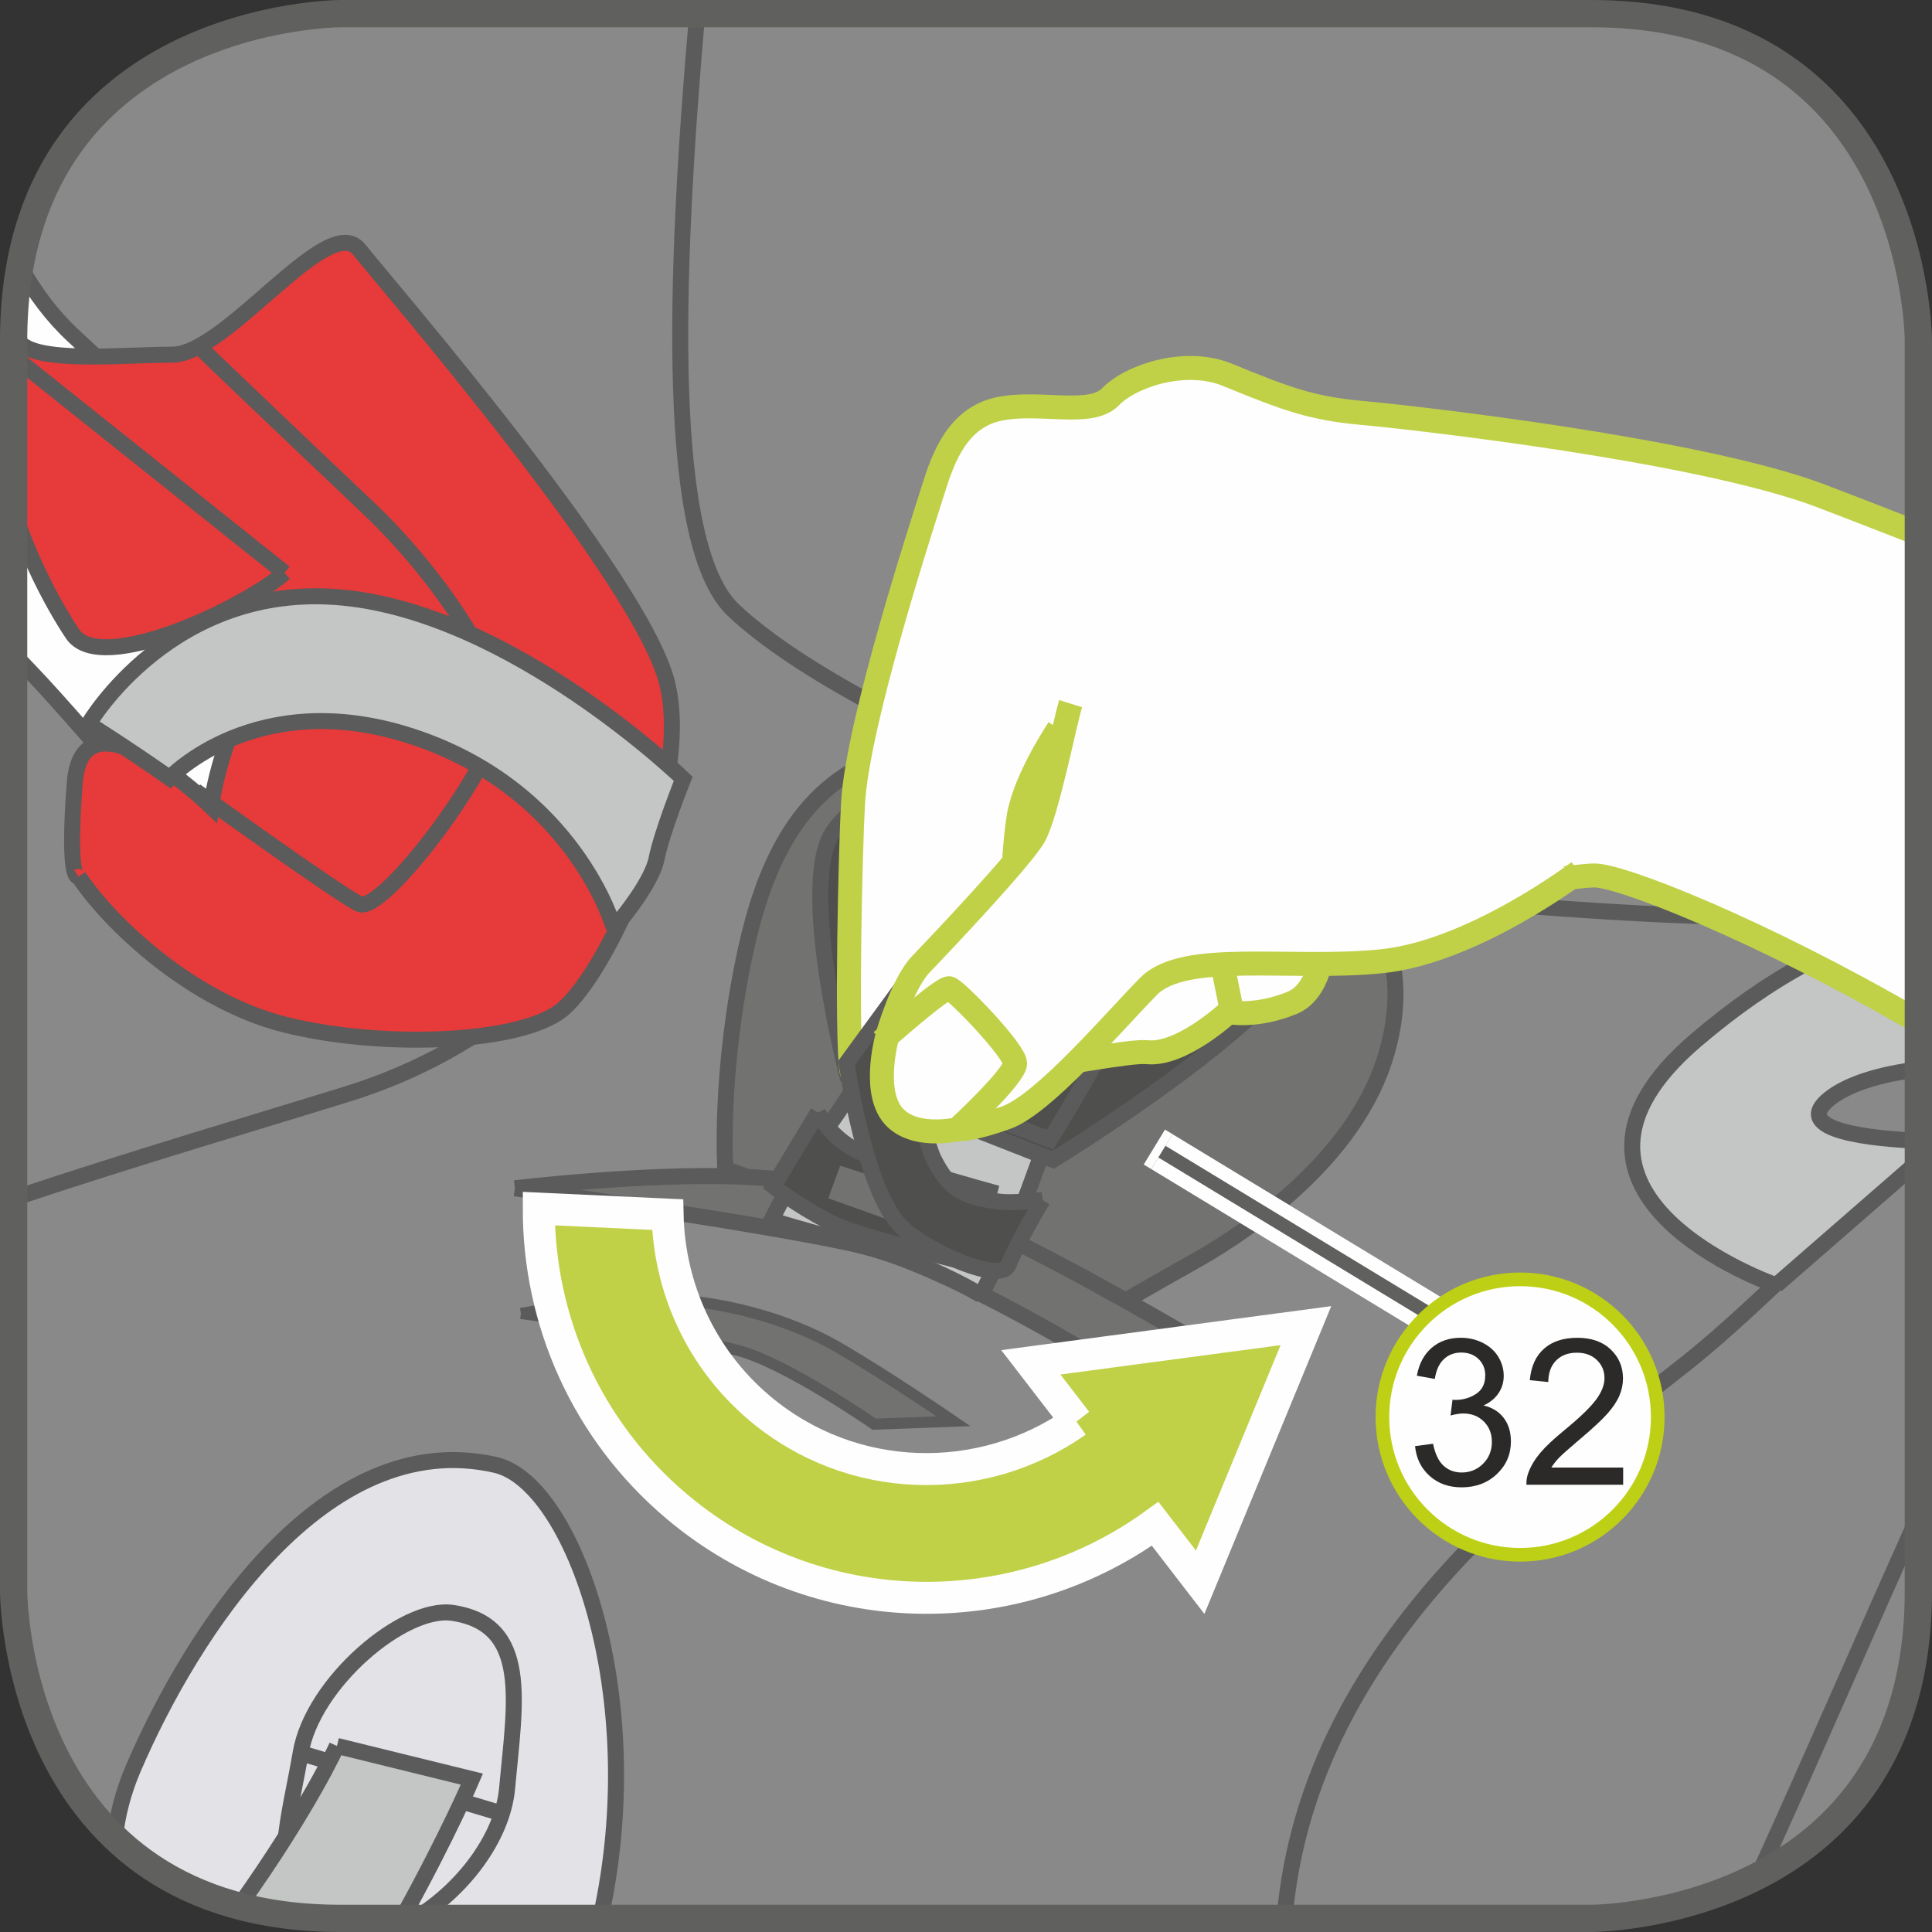 <?xml version="1.0" encoding="UTF-8"?>
<!DOCTYPE svg PUBLIC "-//W3C//DTD SVG 1.1//EN" "http://www.w3.org/Graphics/SVG/1.1/DTD/svg11.dtd">
<!-- Creator: CorelDRAW 2017 -->
<svg xmlns="http://www.w3.org/2000/svg" xml:space="preserve" width="25mm" height="25mm" version="1.1" style="shape-rendering:geometricPrecision; text-rendering:geometricPrecision; image-rendering:optimizeQuality; fill-rule:evenodd; clip-rule:evenodd"
viewBox="0 0 1040.99 1040.99"
 xmlns:xlink="http://www.w3.org/1999/xlink">
 <rect x="0" y="0" width="1040.99" height="1040.99" fill="#333333" stroke="none"/>
 <defs>
  <style type="text/css">
   <![CDATA[
    .str0 {stroke:#5B5B5B;stroke-width:8.62;stroke-miterlimit:10}
    .str1 {stroke:#5B5B5B;stroke-width:8.62;stroke-miterlimit:4}
    .str3 {stroke:#C0D147;stroke-width:12.92;stroke-miterlimit:10}
    .str4 {stroke:#FEFEFE;stroke-width:17.23;stroke-miterlimit:10}
    .str2 {stroke:#5B5B5B;stroke-width:5.96;stroke-miterlimit:10}
    .str8 {stroke:#FEFEFE;stroke-width:22.04;stroke-miterlimit:4}
    .str5 {stroke:#60605F;stroke-width:14.69;stroke-miterlimit:4}
    .str9 {stroke:#BED015;stroke-width:7.35;stroke-miterlimit:2.613}
    .str6 {stroke:#60605F;stroke-width:22.04;stroke-linejoin:bevel;stroke-miterlimit:4}
    .str7 {stroke:#FEFEFE;stroke-width:7.33;stroke-linejoin:bevel;stroke-miterlimit:4}
    .fil2 {fill:none;fill-rule:nonzero}
    .fil0 {fill:#FEFEFE;fill-rule:nonzero}
    .fil6 {fill:#C4C5C5;fill-rule:nonzero}
    .fil3 {fill:#898989;fill-rule:nonzero}
    .fil5 {fill:#727271;fill-rule:nonzero}
    .fil7 {fill:#4F4F4E;fill-rule:nonzero}
    .fil9 {fill:#2B2A29;fill-rule:nonzero}
    .fil4 {fill:#E73A3A;fill-rule:nonzero}
    .fil1 {fill:#E3E3E7;fill-rule:nonzero}
    .fil8 {fill:#C0D147;fill-rule:nonzero}
   ]]>
  </style>
 </defs>
 <g id="Слой_x0020_1">
  <path class="fil0" d="M183.62 7.35c0,0 -176.28,0 -176.28,176.27l0 673.75c0,0 0,176.28 176.28,176.28l673.75 0c0,0 176.27,0 176.27,-176.28l0 -673.75c0,0 0,-176.27 -176.27,-176.27l-673.75 0z"/>
  <path class="fil1" d="M1033.66 822.69l-250.1 210.95 73.81 0c0,0 176.29,0 176.29,-176.26l0 0 0 -34.69z"/>
  <line class="fil2 str0" x1="1033.66" y1="822.69" x2="783.56" y2= "1033.64" />
  <path class="fil3" d="M10.78 143.5c8.12,14.54 17.57,27.03 28.56,37.24 98.64,91.63 158.53,151.48 147.97,197.26 -10.56,45.8 -24.69,105.69 -66.94,84.57 -39.05,-19.52 -72.1,-69.15 -113.01,-109.91l0 504.72c0,0 0,176.26 176.27,176.26l0 0 673.74 0c0,0 176.29,0 176.29,-176.26l0 0 0 -673.77c0,0 0,-176.27 -176.29,-176.27l0 0 -673.74 0c0,0 -148.35,0.02 -172.85,136.16z"/>
  <path class="fil2 str1" d="M10.78 143.5c8.12,14.54 17.57,27.03 28.56,37.24 98.64,91.63 158.53,151.48 147.97,197.26 -10.56,45.8 -24.69,105.69 -66.94,84.57 -39.05,-19.52 -72.1,-69.15 -113.01,-109.91"/>
  <path class="fil3" d="M1033.66 490.55c-64.16,7.41 -147.9,2.6 -222.84,-3.31 -133.88,-10.58 -348.76,-95.11 -415.69,-158.51 -36.48,-34.57 -32.13,-175.95 -19.48,-321.38l481.72 0 0 0c176.29,0 176.29,176.27 176.29,176.27l0 306.93z"/>
  <path class="fil2 str1" d="M1033.66 490.55c-64.16,7.41 -147.9,2.6 -222.84,-3.31 -133.88,-10.58 -348.76,-95.11 -415.69,-158.51 -36.48,-34.57 -32.13,-175.95 -19.48,-321.38m-368.29 638.31c65.75,-21.94 132.13,-41.42 179.96,-56.26 102.15,-31.7 144.4,-105.69 144.4,-105.69m615.6 526.99c28.35,-62.03 58.65,-132.46 86.35,-193.85m0 -197.62c-41.99,37.41 -86.6,84.52 -124.19,114.6 -67.03,53.61 -204.13,145.46 -217.36,299.83"/>
  <path class="fil4" d="M42.37 472.34c16.77,25.21 60.86,67.19 111.24,79.78 50.36,12.59 121.75,10.46 146.93,-6.3 25.18,-16.78 73.44,-121.75 58.76,-178.41 -14.67,-56.67 -149.01,-211.98 -165.81,-232.97 -16.79,-20.99 -71.36,56.66 -100.76,56.66 -29.36,0 -86.04,6.32 -83.95,-12.58 0.96,-8.67 0.6,-15.56 -0.07,-20.5 -0.87,8.09 -1.35,16.6 -1.35,25.59l0 0 0 22.77c21.15,18.6 152.31,125.72 131.54,158.93 -20.99,33.59 -25.17,69.26 -25.17,69.26 0,0 -69.29,-67.16 -73.47,-12.59 -4.17,54.57 2.12,50.35 2.12,50.35z"/>
  <path class="fil2 str1" d="M42.37 472.34c16.77,25.21 60.86,67.19 111.24,79.78 50.36,12.59 121.75,10.46 146.93,-6.3 25.18,-16.78 73.44,-121.75 58.76,-178.41 -14.67,-56.67 -149.01,-211.98 -165.81,-232.97 -16.79,-20.99 -71.36,56.66 -100.76,56.66 -29.36,0 -86.04,6.32 -83.95,-12.58 0.96,-8.67 0.6,-15.56 -0.07,-20.5m-1.35 48.36c21.15,18.6 152.31,125.72 131.54,158.93 -20.99,33.59 -25.17,69.26 -25.17,69.26 0,0 -69.29,-67.16 -73.47,-12.59 -4.17,54.57 2.12,50.35 2.12,50.35m62.94 -46.17c0,0 75.58,54.62 88.17,60.87 12.6,6.29 75.56,-77.68 75.56,-102.85 0,-25.19 -33.61,-75.58 -71.38,-111.24 -37.78,-35.68 -88.13,-83.94 -88.13,-83.94"/>
  <path class="fil1" d="M266.92 789.3c41.75,9.46 83.23,124.48 56.6,244.34l-139.89 0 0 0c-57.06,0 -95.63,-18.48 -121.73,-43.46 1.37,-12.26 4.5,-24.7 9.84,-37.15 31.5,-73.51 102.83,-184.73 195.19,-163.73z"/>
  <path class="fil2 str0" d="M266.92 789.3c41.75,9.46 83.23,124.48 56.6,244.34m-261.63 -43.46c1.37,-12.26 4.5,-24.7 9.84,-37.15 31.5,-73.51 102.83,-184.73 195.19,-163.73"/>
  <path class="fil2 str1" d="M243.83 869.05c-26.24,-3.93 -75.56,37.77 -81.85,75.55 -5.43,32.55 -17.06,68.19 1.25,88.18m60.62 0.86c24.7,-14.91 46.92,-42.89 49.39,-70.14 4.17,-46.19 12.59,-88.18 -29.41,-94.46m23.09 107.06l-104.94 -31.51"/>
  <path class="fil5" d="M390.79 629.82c0,0 -3.38,-52.07 11.09,-118.22 19.44,-88.76 64.72,-124.8 174.73,-109.09 73.17,10.46 205.24,59.17 169.19,169.18 -19.4,59.21 -84.32,97.99 -103.18,108.48 -18.88,10.51 -44.08,25.18 -44.08,25.18l-207.75 -75.53z"/>
  <path class="fil2 str0" d="M390.79 629.82c0,0 -3.38,-52.07 11.09,-118.22 19.44,-88.76 64.72,-124.8 174.73,-109.09 73.17,10.46 205.24,59.17 169.19,169.18 -19.4,59.21 -84.32,97.99 -103.18,108.48 -18.88,10.51 -44.08,25.18 -44.08,25.18l-207.75 -75.53"/>
  <path class="fil5" d="M277.44 640.28c0,0 69.29,-8.36 121.75,-6.28 52.45,2.09 111.27,16.78 153.21,37.77 41.97,20.99 98.63,54.56 98.63,54.56l-69.25 0c0,0 -73.44,-44.07 -115.43,-54.56 -41.98,-10.5 -188.91,-31.49 -188.91,-31.49z"/>
  <path class="fil2 str0" d="M277.44 640.28c0,0 69.29,-8.36 121.75,-6.28 52.45,2.09 111.27,16.78 153.21,37.77 41.97,20.99 98.63,54.56 98.63,54.56l-69.25 0c0,0 -73.44,-44.07 -115.43,-54.56 -41.98,-10.5 -188.91,-31.49 -188.91,-31.49"/>
  <path class="fil5" d="M280.69 707.7c0,0 42.54,-8.05 74.97,-7.64 32.44,0.44 69.16,10.44 95.65,25.75 26.5,15.29 62.41,39.97 62.41,39.97l-42.73 1.59c0,0 -46.58,-32.43 -72.8,-39.59 -26.22,-7.18 -117.5,-20.08 -117.5,-20.08z"/>
  <path class="fil2 str2" d="M280.69 707.7c0,0 42.54,-8.05 74.97,-7.64 32.44,0.44 69.16,10.44 95.65,25.75 26.5,15.29 62.41,39.97 62.41,39.97l-42.73 1.59c0,0 -46.58,-32.43 -72.8,-39.59 -26.22,-7.18 -117.5,-20.08 -117.5,-20.08"/>
  <path class="fil6" d="M957.03 692.52c0,0 -140.74,-48.83 -43.08,-132.14 39.37,-33.59 79.22,-55.49 119.71,-63.66l0 79.5c-20.87,2.5 -38.18,7.97 -47.91,15.76 -21.87,17.51 24.53,21.68 47.91,22.68l0 11.12 -76.63 66.74z"/>
  <path class="fil2 str1" d="M957.03 692.52c0,0 -140.74,-48.83 -43.08,-132.14 39.37,-33.59 79.22,-55.49 119.71,-63.66m0 79.5c-20.87,2.5 -38.18,7.97 -47.91,15.76 -21.87,17.51 24.53,21.68 47.91,22.68m0 11.12l-76.63 66.74"/>
  <path class="fil6" d="M330.78 500.07c0,0 -21.04,-74.8 -109.16,-103.42 -83.61,-27.14 -130.21,22.55 -130.21,22.55 -24.26,-16.98 -43.66,-29.11 -43.66,-29.11 0,0 44.6,-76.74 136.52,-68.13 91.92,8.62 183.86,97.67 183.86,97.67 0,0 -11.49,28.71 -14.37,43.08 -2.88,14.37 -22.99,37.36 -22.99,37.36z"/>
  <path class="fil2 str1" d="M330.78 500.07c0,0 -21.04,-74.8 -109.16,-103.42 -83.61,-27.14 -130.21,22.55 -130.21,22.55 -24.26,-16.98 -43.66,-29.11 -43.66,-29.11 0,0 44.6,-76.74 136.52,-68.13 91.92,8.62 183.86,97.67 183.86,97.67 0,0 -11.49,28.71 -14.37,43.08 -2.88,14.37 -22.99,37.36 -22.99,37.36"/>
  <path class="fil6" d="M181.54 940.72c0,0 -14.39,32.37 -52.7,86.26 16.06,4.25 34.21,6.67 54.79,6.67l0 0 32.97 0c25.13,-45.44 37.65,-75.03 37.65,-75.03l-72.71 -17.89z"/>
  <path class="fil2 str1" d="M181.54 940.72c0,0 -14.39,32.37 -52.7,86.26m87.77 6.67c25.13,-45.44 37.65,-75.03 37.65,-75.03l-72.71 -17.89"/>
  <path class="fil6" d="M528.61 697.85c0,0 14.26,-27.54 20.18,-42.36 5.92,-14.87 22.19,-60.52 22.19,-60.52l-104.84 -19.21c0,0 -10.17,19.21 -26.31,39.38 -8.31,10.4 -24.21,42.36 -24.21,42.36 0,0 14.76,4.73 50.72,14.28 35.93,9.56 62.26,26.07 62.26,26.07z"/>
  <path class="fil2 str0" d="M528.61 697.85c0,0 14.26,-27.54 20.18,-42.36 5.92,-14.87 22.19,-60.52 22.19,-60.52l-104.84 -19.21c0,0 -10.17,19.21 -26.31,39.38 -8.31,10.4 -24.21,42.36 -24.21,42.36 0,0 14.76,4.73 50.72,14.28 35.93,9.56 62.26,26.07 62.26,26.07"/>
  <path class="fil7" d="M457.04 581.67c0,0 -28,-106.32 -7.72,-134.16 20.3,-27.85 85.07,-57.17 143.94,-49.62 72.11,9.24 132.11,86.44 101.68,127.13 -30.45,40.7 -127.56,99.95 -127.56,99.95l-110.33 -43.29z"/>
  <path class="fil2 str0" d="M457.04 581.67c0,0 -28,-106.32 -7.72,-134.16 20.3,-27.85 85.07,-57.17 143.94,-49.62 72.11,9.24 132.11,86.44 101.68,127.13 -30.45,40.7 -127.56,99.95 -127.56,99.95l-110.33 -43.29"/>
  <path class="fil7" d="M466.14 575.74c0,0 37.96,-141.93 68.1,-157.34 30.13,-15.39 124.19,-17.73 107.98,38.82 -18.73,65.5 -76.47,156.87 -76.47,156.87l-99.61 -38.35z"/>
  <path class="fil2 str0" d="M466.14 575.74c0,0 37.96,-141.93 68.1,-157.34 30.13,-15.39 124.19,-17.73 107.98,38.82 -18.73,65.5 -76.47,156.87 -76.47,156.87l-99.61 -38.35"/>
  <path class="fil4" d="M627.24 495.13c0,0 -39.56,1.73 -70.92,-3.01 -31.33,-4.73 -49.84,-20.92 -49.84,-20.92 0,0 28.28,-9.78 56.8,-5.36 28.51,4.42 63.96,29.29 63.96,29.29z"/>
  <path class="fil2 str1" d="M627.24 495.13c0,0 -39.56,1.73 -70.92,-3.01 -31.33,-4.73 -49.84,-20.92 -49.84,-20.92 0,0 28.28,-9.78 56.8,-5.36 28.51,4.42 63.96,29.29 63.96,29.29"/>
  <path class="fil7" d="M440.71 599.43c0,0 7.4,15.72 24.96,22.19 17.56,6.47 67.5,20.33 67.5,20.33l-10.16 38.82c0,0 -60.76,-14.29 -75.81,-22.18 -19.42,-10.16 -30.51,-19.4 -30.51,-19.4l24.03 -39.77z"/>
  <path class="fil2 str0" d="M440.71 599.43c0,0 7.4,15.72 24.96,22.19 17.56,6.47 67.5,20.33 67.5,20.33l-10.16 38.82c0,0 -60.76,-14.29 -75.81,-22.18 -19.42,-10.16 -30.51,-19.4 -30.51,-19.4l24.03 -39.77"/>
  <path class="fil5" d="M446.27 645.66l6.45 -17.56c0,0 46.23,14.79 61.96,20.33l-6.46 19.4 -61.95 -22.18z"/>
  <path class="fil0" d="M1033.66 550.56c-85.24,-49.56 -160.59,-79.1 -174.69,-78.85 -21.91,0.38 -145.01,22.67 -145.01,22.67 0,0 2.01,37.91 -17.79,45.99 -19.82,8.08 -34.3,4.95 -34.3,4.95 0,0 -25.29,23.53 -43.71,21.61 -18.33,-1.92 -156.4,31.25 -159.36,10.06 -2.92,-21.17 -0.57,-120.15 0.84,-144.46 2.63,-44.48 38.31,-153.21 43.5,-169.72 5.14,-16.5 13.09,-37.88 35.21,-42.47 22.08,-4.58 49.31,4.57 60.05,-6.58 10.72,-11.12 40.13,-21.15 62.94,-11.81 32.41,13.34 45.88,18.13 72.63,20.55 26.78,2.38 181.17,19.73 246.93,44.58 7.55,2.85 26.07,10.02 52.76,20.43l0 263.05z"/>
  <path class="fil2 str3" d="M1033.66 550.56c-85.24,-49.56 -160.59,-79.1 -174.69,-78.85 -21.91,0.38 -145.01,22.67 -145.01,22.67 0,0 2.01,37.91 -17.79,45.99 -19.82,8.08 -34.3,4.95 -34.3,4.95 0,0 -25.29,23.53 -43.71,21.61 -18.33,-1.92 -156.4,31.25 -159.36,10.06 -2.92,-21.17 -0.57,-120.15 0.84,-144.46 2.63,-44.48 38.31,-153.21 43.5,-169.72 5.14,-16.5 13.09,-37.88 35.21,-42.47 22.08,-4.58 49.31,4.57 60.05,-6.58 10.72,-11.12 40.13,-21.15 62.94,-11.81 32.41,13.34 45.88,18.13 72.63,20.55 26.78,2.38 181.17,19.73 246.93,44.58 7.55,2.85 26.07,10.02 52.76,20.43m-490.65 245.76c0,0 2.22,-73.54 5.99,-94.04 3.81,-20.55 21.36,-46.49 21.36,-46.49m92.57 148.01l-10.08 -49.89"/>
  <path class="fil7" d="M561.82 646.59c0,0 -15.7,1.85 -23.11,0.91 -19.35,-2.41 -27.29,-6.39 -35.56,-22.93 -6.49,-12.94 -22,-86.04 -22,-86.04l-24.98 34.21c0,0 9.73,69.65 29.83,88.64 14.29,13.48 53.32,30.35 57.33,20.33 5.55,-13.87 18.48,-35.12 18.48,-35.12z"/>
  <path class="fil2 str0" d="M561.82 646.59c0,0 -15.7,1.85 -23.11,0.91 -19.35,-2.41 -27.29,-6.39 -35.56,-22.93 -6.49,-12.94 -22,-86.04 -22,-86.04l-24.98 34.21c0,0 9.73,69.65 29.83,88.64 14.29,13.48 53.32,30.35 57.33,20.33 5.55,-13.87 18.48,-35.12 18.48,-35.12"/>
  <path class="fil0" d="M850.65 469.7c0,0 -57,43.38 -106.51,48.27 -49.58,4.92 -105.99,-6.1 -125.29,13.48 -19.28,19.64 -56.6,63.59 -76.71,70.73 -20.14,7.15 -26.32,6.29 -26.32,6.29 0,0 -24.69,5.78 -35.3,-8.3 -10.58,-14.1 -2.21,-42.67 -2.21,-42.67 0,0 7.86,-27.53 17.81,-37.85 9.91,-10.33 54.1,-56.98 61.06,-69.07 6.9,-12.03 16.5,-61.27 19.7,-71.45l273.77 90.58z"/>
  <path class="fil2 str3" d="M850.65 469.7c0,0 -57,43.38 -106.51,48.27 -49.58,4.92 -105.99,-6.1 -125.29,13.48 -19.28,19.64 -56.6,63.59 -76.71,70.73 -20.14,7.15 -26.32,6.29 -26.32,6.29 0,0 -24.69,5.78 -35.3,-8.3 -10.58,-14.1 -2.21,-42.67 -2.21,-42.67 0,0 7.86,-27.53 17.81,-37.85 9.91,-10.33 54.1,-56.98 61.06,-69.07 6.9,-12.03 16.5,-61.27 19.7,-71.45m-61.06 229.35c0,0 31.26,-28.81 31.13,-35.55 -0.16,-6.75 -31.92,-39.76 -35.52,-40.45 -3.59,-0.71 -36.41,28.48 -36.41,28.48"/>
  <path class="fil8" d="M580.01 765.96l-24.59 -31.92 148.23 -19.77 -56.98 138.27 -24.27 -31.5c-75.98,55.21 -182.43,53.99 -257.55,-9.16 -49.33,-41.48 -74.66,-100.9 -74.55,-160.66l69.41 3.23c0.81,38.94 17.6,77.34 49.72,104.41 49.71,41.79 119.87,42.86 170.58,7.1z"/>
  <path class="fil2 str4" d="M580.01 765.96l-24.59 -31.92 148.23 -19.77 -56.98 138.27 -24.27 -31.5c-75.98,55.21 -182.43,53.99 -257.55,-9.16 -49.33,-41.48 -74.66,-100.9 -74.55,-160.66l69.41 3.23c0.81,38.94 17.6,77.34 49.72,104.41 49.71,41.79 119.87,42.86 170.58,7.1"/>
  <path class="fil4" d="M153.31 308.66c-20.71,18.39 -98.99,55.82 -114.24,32.86 -11.99,-18.06 -23.54,-41.61 -31.71,-65.7l0 -83.63 145.96 116.46z"/>
  <path class="fil2 str1" d="M153.31 308.66c-20.71,18.39 -98.99,55.82 -114.24,32.86 -11.99,-18.06 -23.54,-41.61 -31.71,-65.7m0 -83.63l145.96 116.46"/>
  <path class="fil2 str5" d="M183.62 7.35c0,0 -176.28,0 -176.28,176.27l0 673.75c0,0 0,176.28 176.28,176.28l673.75 0c0,0 176.27,0 176.27,-176.28l0 -673.75c0,0 0,-176.27 -176.27,-176.27l-673.75 0z"/>
  <line class="fil2 str6" x1="626.03" y1="620.51" x2="828.61" y2= "743.44" />
  <line class="fil2 str7" x1="622.21" y1="626.79" x2="824.81" y2= "749.72" />
  <line class="fil2 str7" x1="629.84" y1="614.22" x2="832.42" y2= "737.16" />
  <line class="fil2 str8" x1="626.03" y1="620.51" x2="621.99" y2= "618.05" />
  <path class="fil0" d="M893.21 763.54c0,40.97 -33.17,74.2 -74.15,74.2 -40.97,0 -74.2,-33.23 -74.2,-74.2 0,-40.94 33.23,-74.2 74.2,-74.2 40.98,0 74.15,33.26 74.15,74.2z"/>
  <path class="fil2 str9" d="M893.21 763.54c0,40.97 -33.17,74.2 -74.15,74.2 -40.97,0 -74.2,-33.23 -74.2,-74.2 0,-40.94 33.23,-74.2 74.2,-74.2 40.98,0 74.15,33.26 74.15,74.2z"/>
  <path class="fil9" d="M762.47 779.19l9.68 -1.28c1.12,5.5 3.03,9.46 5.68,11.87 2.65,2.41 5.93,3.62 9.77,3.62 4.53,0 8.37,-1.59 11.53,-4.75 3.15,-3.15 4.71,-7.06 4.71,-11.71 0,-4.47 -1.44,-8.12 -4.34,-11.03 -2.91,-2.87 -6.62,-4.31 -11.12,-4.31 -1.81,0 -4.09,0.37 -6.81,1.1l1.06 -8.53c0.65,0.1 1.15,0.12 1.56,0.12 4.12,0 7.84,-1.09 11.15,-3.25 3.28,-2.15 4.93,-5.46 4.93,-9.93 0,-3.56 -1.19,-6.5 -3.59,-8.84 -2.41,-2.34 -5.53,-3.5 -9.31,-3.5 -3.78,0 -6.9,1.19 -9.4,3.56 -2.53,2.37 -4.15,5.93 -4.87,10.65l-9.68 -1.72c1.19,-6.5 3.87,-11.53 8.09,-15.12 4.18,-3.56 9.4,-5.34 15.64,-5.34 4.28,0 8.24,0.94 11.87,2.78 3.62,1.84 6.4,4.37 8.34,7.56 1.9,3.19 2.87,6.59 2.87,10.18 0,3.4 -0.91,6.5 -2.75,9.27 -1.84,2.81 -4.53,5.03 -8.12,6.68 4.65,1.1 8.27,3.31 10.87,6.72 2.59,3.4 3.87,7.62 3.87,12.71 0,6.9 -2.5,12.74 -7.53,17.52 -5.03,4.78 -11.4,7.18 -19.05,7.18 -6.93,0 -12.68,-2.06 -17.24,-6.18 -4.59,-4.12 -7.18,-9.46 -7.84,-16.05zm112.11 11.52l0 9.31 -52.12 0c-0.09,-2.34 0.28,-4.56 1.12,-6.71 1.34,-3.56 3.47,-7.06 6.37,-10.53 2.91,-3.44 7.15,-7.4 12.68,-11.93 8.56,-7.02 14.34,-12.58 17.36,-16.71 3.03,-4.09 4.53,-7.97 4.53,-11.62 0,-3.84 -1.37,-7.09 -4.12,-9.74 -2.75,-2.62 -6.34,-3.93 -10.74,-3.93 -4.66,0 -8.4,1.4 -11.18,4.18 -2.78,2.81 -4.22,6.68 -4.25,11.62l-9.96 -1c0.69,-7.43 3.25,-13.09 7.72,-16.99 4.43,-3.91 10.4,-5.84 17.89,-5.84 7.59,0 13.59,2.09 17.99,6.28 4.41,4.21 6.62,9.4 6.62,15.61 0,3.15 -0.65,6.28 -1.94,9.31 -1.31,3.06 -3.46,6.28 -6.43,9.65 -3,3.37 -7.96,7.99 -14.93,13.87 -5.81,4.91 -9.52,8.22 -11.18,9.93 -1.65,1.75 -3.03,3.5 -4.12,5.25l38.7 0z"/>
 </g>
</svg>
